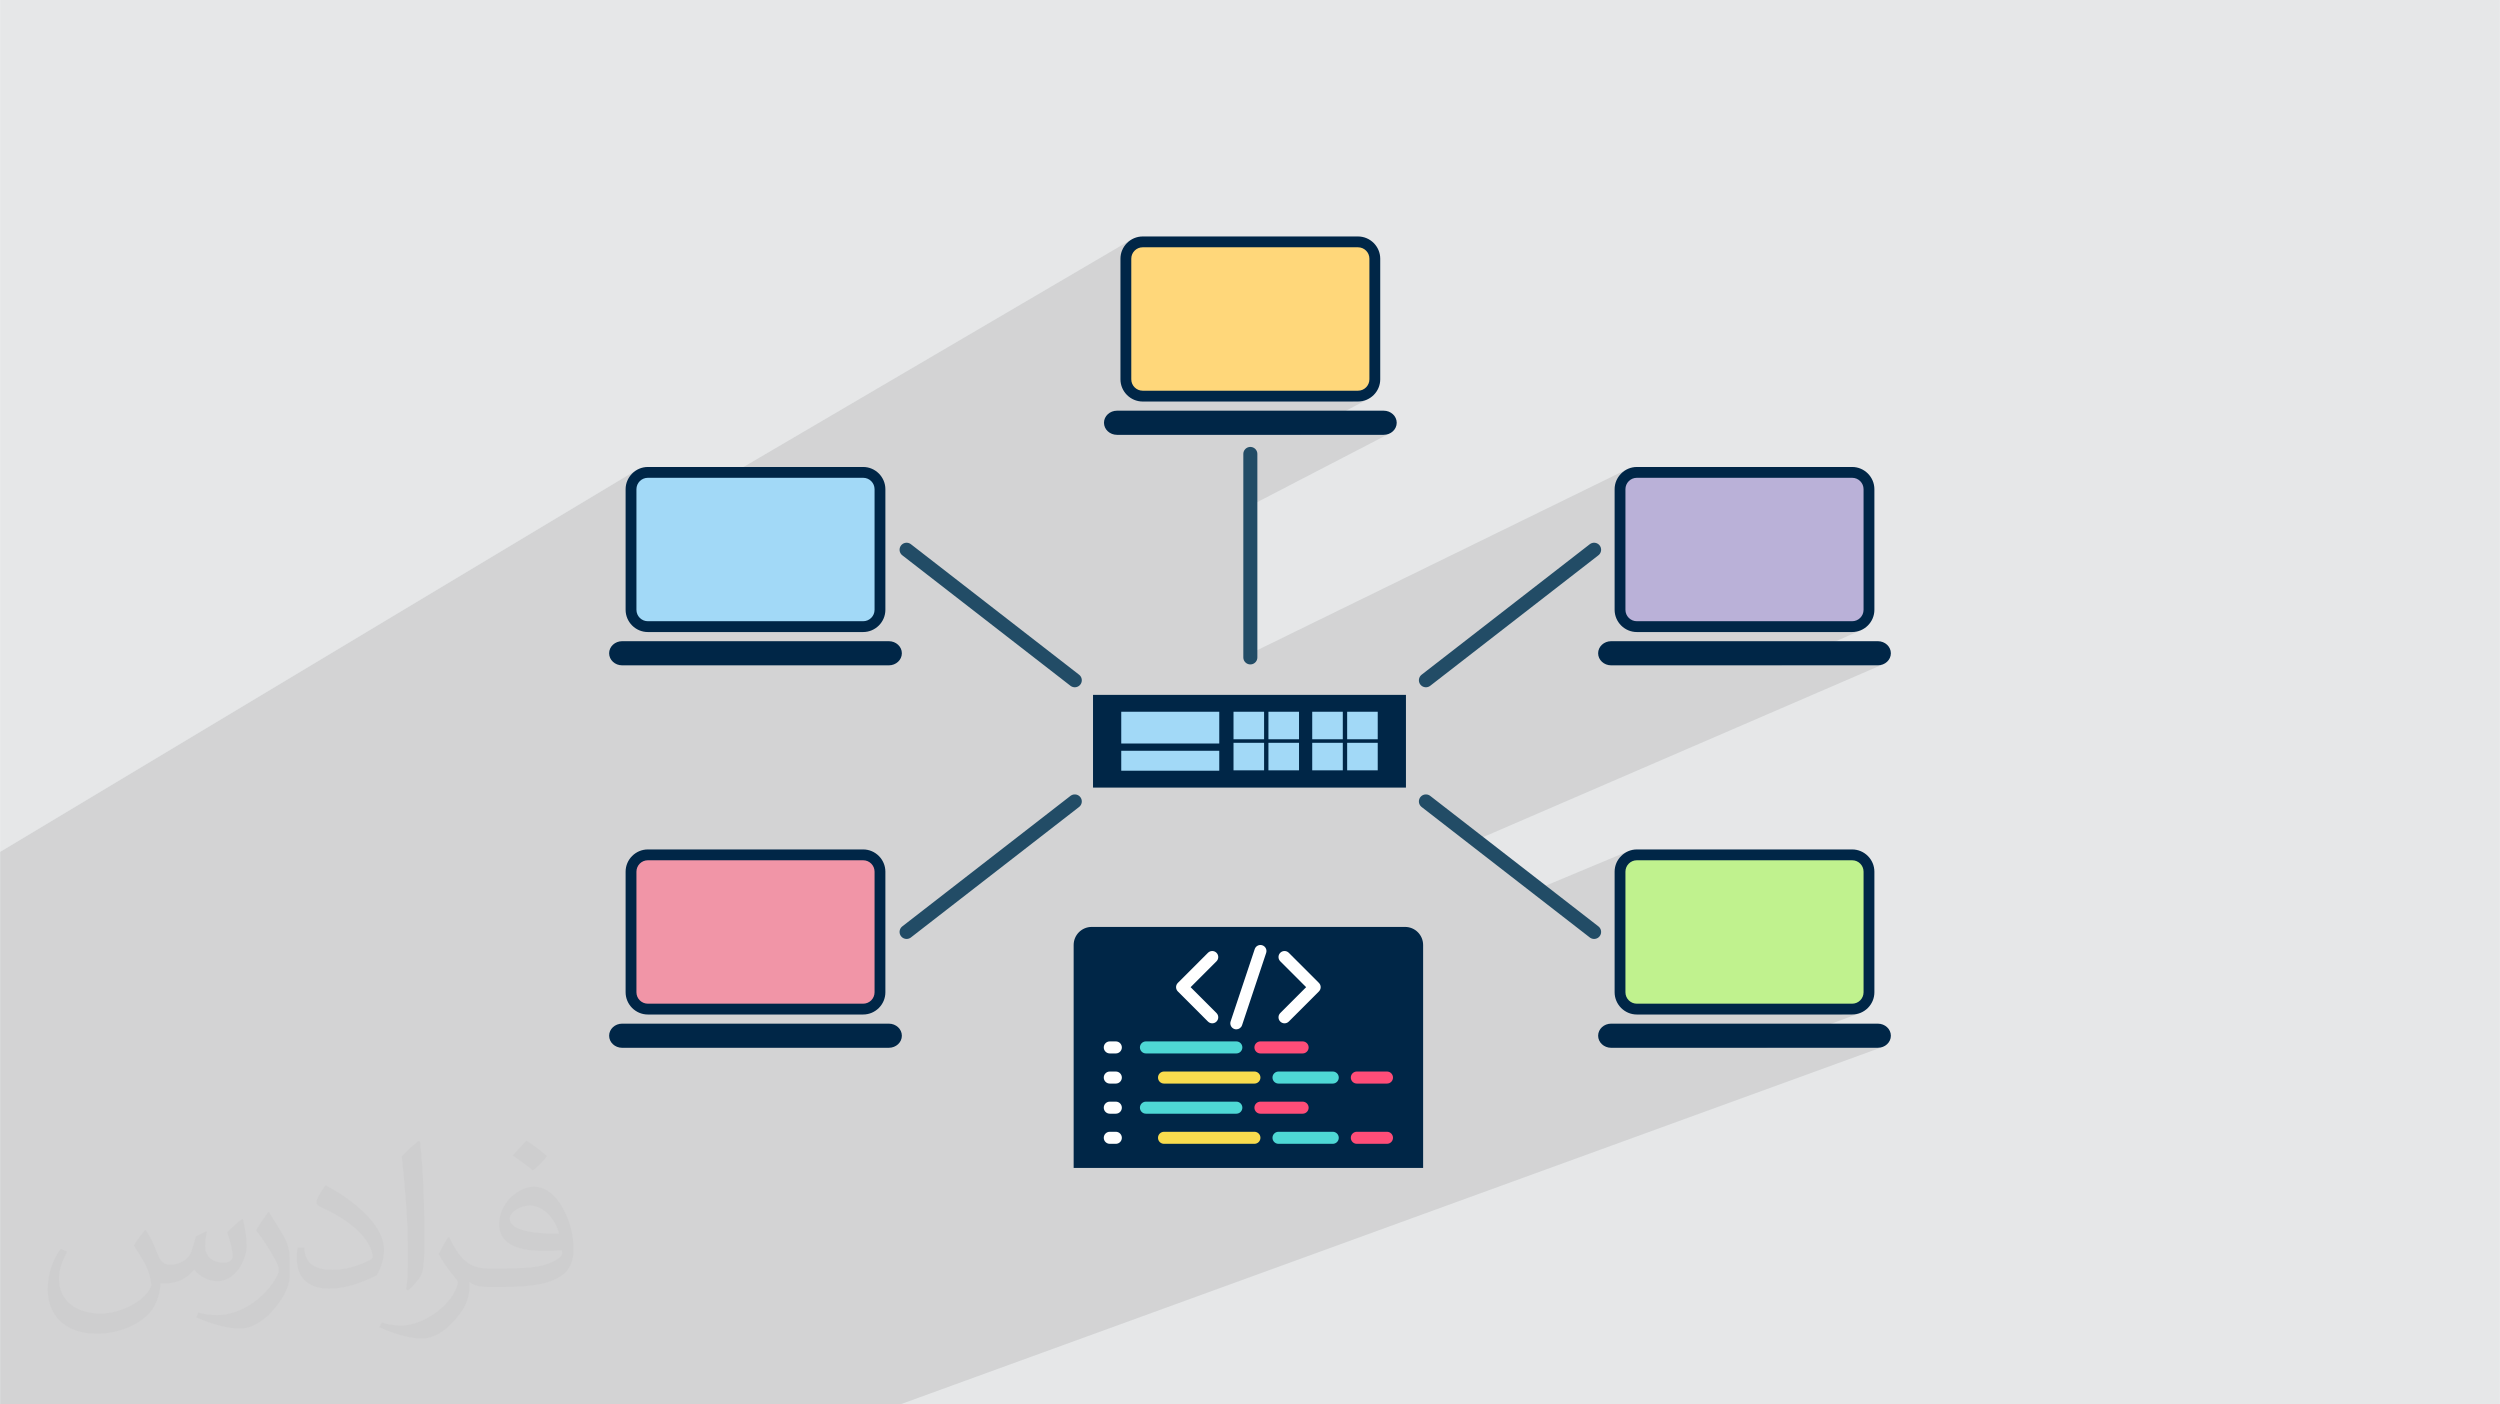<?xml version="1.0" encoding="UTF-8"?>
<!DOCTYPE svg PUBLIC "-//W3C//DTD SVG 1.0//EN" "http://www.w3.org/TR/2001/REC-SVG-20010904/DTD/svg10.dtd">
<!-- Creator: CorelDRAW -->
<svg xmlns="http://www.w3.org/2000/svg" xml:space="preserve" width="3.708in" height="2.083in" version="1.0" style="shape-rendering:geometricPrecision; text-rendering:geometricPrecision; image-rendering:optimizeQuality; fill-rule:evenodd; clip-rule:evenodd"
viewBox="0 0 3702.73 2080.18"
 xmlns:xlink="http://www.w3.org/1999/xlink"
 xmlns:xodm="http://www.corel.com/coreldraw/odm/2003">
 <defs>
  <style type="text/css">
   <![CDATA[
    .str0 {stroke:#224C66;stroke-width:20.8;stroke-linecap:round;stroke-linejoin:round;stroke-miterlimit:2.613}
    .fil5 {fill:none}
    .fil3 {fill:#002647}
    .fil4 {fill:#A2D9F7}
    .fil9 {fill:#BAB1D8}
    .fil8 {fill:#C0F28E}
    .fil0 {fill:#E6E7E8}
    .fil10 {fill:#F195A7}
    .fil6 {fill:#FFD77A}
    .fil7 {fill:#002647;fill-rule:nonzero}
    .fil12 {fill:#4ED8D5;fill-rule:nonzero}
    .fil14 {fill:#F9DC4E;fill-rule:nonzero}
    .fil13 {fill:#FF4D78;fill-rule:nonzero}
    .fil11 {fill:white;fill-rule:nonzero}
    .fil2 {fill:#373435;fill-opacity:0.031}
    .fil1 {fill:#2B2A29;fill-opacity:0.102}
   ]]>
  </style>
 </defs>
 <g id="Layer_x0020_1">
  <polygon class="fil0" points="-0,0 3702.73,0 3702.73,2080.18 -0,2080.18 "/>
  <path class="fil1" d="M2800.61 967.61l-41.27 17.89 21.95 0 3.89 -0.36 3.62 -1.05 -602.84 260.44 92.57 71.82 133.05 -55.57 -2.87 1.39 -2.71 1.65 -2.54 1.9 -2.34 2.13 -0.03 0.03 -2.13 2.34 -1.9 2.54 -1.65 2.71 -0.09 0.18 17.99 -7.5 4.27 -1.45 4.58 -0.51 -27.88 11.61 -0 0.01 27.88 -11.61 179.3 0 199.16 -298.59 -199.16 298.59 144 0 4.58 0.5 4.27 1.45 3.86 2.3 3.36 3.04 2.77 3.68 2.1 4.23 1.32 4.67 0.46 5.02 0 178.65 -0.46 5.02 -1.32 4.67 -2.1 4.23 -2.77 3.69 -3.36 3.04 -3.86 2.3 -26.78 9.97 15.76 0 3.35 -0.17 3.25 -0.5 3.14 -0.81 3.02 -1.11 -139.79 51.92 165.05 -0 3.89 -0.36 3.62 -1.05 -497.86 181.14 -232.41 348.45 232.41 -348.45 -443.03 161.19 -134.16 187.26 134.16 -187.26 -40.24 14.64 -94.82 172.61 94.82 -172.61 -199.75 72.68 -66.56 99.93 66.56 -99.93 -274.66 99.93 -53.58 0 -85.61 0 -4.69 0 -12.79 0 -8.28 0 -11.33 0 -2.44 0 -16.32 0 -27.78 0 -70 0 -13.97 0 -22.12 0 -5.73 0 -27.72 0 -10.69 0 -1.43 0 -1.65 0 -7.04 0 -0.01 0 -19.66 0 -0.93 0 -4.66 0 -27.9 0 -5.55 0 -0.07 0 -14.24 0 -0.08 0 -6.53 0 -10.09 0 -1.46 0 -1.93 0 -8.53 0 -5.17 0 -1.43 0 -6.29 0 -1.72 0 -3.59 0 -0.61 0 -7.78 0 -1.22 0 -11.6 0 -5.21 0 -9.98 0 -18.02 0 -1.44 0 -7.81 0 -1.43 0 -2.14 0 -12.85 0 -9.25 0 -1.45 0 -2.26 0 -0.42 0c-250.5,0 -502.4,0 -731.13,0l-5.64 0 0 -0.02 0 -4.05 0 -7.63 0 -1.34 0 -4.52 0 -57.48 0 -9.29 0 -11.61 0 -23.17 0 -3.66 0 -5.68 0 -7.97 0 -4.02 0 -0.04 0 -5.01 0 -0.04 0 -12.2 0 -6.59 0 -26.86c0,-288.87 0,-213.29 0,-603.03l0 -7.67 0 -0 0 -0.5 0 -0 0 -5.59 0 -2.86 0 -6.48 0 -0.01 0 -0.96 943.81 -566.24 -2.71 1.65 -2.54 1.9 -2.34 2.13 -0.03 0.03 -2.13 2.34 -1.9 2.54 -1.65 2.72 -1.39 2.87 -0.63 1.72 16.07 -9.62 3.86 -2.3 4.27 -1.45 4.58 -0.51 0 0 130.29 0 589.23 -345.46 -2.71 1.65 -2.54 1.9 -2.34 2.13 -0.03 0.03 -2.13 2.34 -1.9 2.54 -1.65 2.71 -1.39 2.87 -0.51 1.4 19.81 -11.59 4.27 -1.45 4.58 -0.51 -0 0 323.3 0 4.58 0.5 4.27 1.45 3.86 2.3 3.36 3.04 2.77 3.69 2.1 4.23 1.32 4.67 0.46 5.02 0 178.65 -0.46 5.02 -1.32 4.67 -2.1 4.23 -2.77 3.69 -3.36 3.04 -3.86 2.3 -18.86 9.97 7.83 0 3.35 -0.17 3.25 -0.5 3.14 -0.81 3.02 -1.11 2.87 -1.39 -101.01 53.31 123.39 0 3.89 -0.36 3.62 -1.05 3.28 -1.65 -208.28 108.06 0 218.95 556.84 -272.36 -2.71 1.65 -2.54 1.9 -2.34 2.13 -0.03 0.03 -2.13 2.34 -1.9 2.54 -1.65 2.72 -0.9 1.86 18.8 -9.18 4.27 -1.45 4.58 -0.51 323.3 0 4.58 0.51 4.27 1.45 3.86 2.3 3.36 3.04 2.77 3.69 2.1 4.23 1.32 4.67 0.46 5.02 0 178.64 -0.46 5.02 -1.32 4.67 -2.1 4.23 -2.77 3.69 -3.36 3.04 -3.86 2.3 -22.62 9.97 11.6 0 3.35 -0.17 3.25 -0.5 3.14 -0.81 3.02 -1.11 -118.05 51.92 121.35 0 41.27 -17.89z"/>
  <path class="fil2" d="M215.96 1821.93c7.07,10.71 11.65,21.01 16.13,32.45 3.33,6.66 5.09,18.93 20.7,18.93 4.57,0 11.13,-1.35 16.95,-4.57 6.55,-3.44 11.54,-8.64 14.15,-16.53l6.24 -21.01 15.19 -7.49 1.04 1.04c-2.08,7.91 -2.59,15.5 -2.59,21.43 0,17.57 15.19,24.23 27.25,24.23 7.07,0 13.42,-3.44 13.42,-9.89 0,-8.32 -3.53,-22.47 -8.12,-35.16 7.07,-7.07 14.15,-14.15 22.26,-19.87l1.25 0.63c3.53,14.98 5.51,29.75 5.51,39.63 0,9.67 -4.27,20.39 -7.8,27.36 -7.28,13.73 -20.18,24.65 -35.78,24.65 -11.85,0 -25.06,-5.93 -34.12,-16.95l-0.52 0c-8.53,10.61 -21.74,20.18 -42.86,20.18l-6.55 0c-1.04,13.94 -4.05,23.81 -8.64,32.66 -12.58,24.54 -49.92,41.92 -85.08,41.92 -48.89,0 -73.43,-28.19 -73.43,-65.73 0,-23.19 7.59,-44.72 19.24,-60.01l9.56 3.95c-7.28,13.94 -12.17,27.04 -12.17,39.94 0,35.16 28.61,51.9 61.58,51.9 30.58,0 68.44,-19.45 75.31,-42.02 -2.59,-24.65 -11.85,-36.19 -26,-58.66 4.27,-7.49 9.78,-14.98 16.64,-22.98l1.25 0 0 0 0 0 -0.01 -0.04zm563.83 -132.3c10.3,6.45 20.39,14.04 30.27,22.78 -5.51,7.8 -12.38,14.88 -20.91,21.12 -9.89,-8.01 -19.76,-14.88 -29.86,-22.16 6.86,-7.7 13.63,-15.08 20.49,-21.74l0 0 0 0 0 0 0 0 0 0 0.01 0zm5.3 96.11c-16.64,0 -30.27,10.92 -30.27,19.03 0,17.38 33.28,22.78 73.12,22.56 -4.99,-20.39 -22.47,-41.61 -42.86,-41.61l0 0.01zm-37.35 92.99c21.64,0 40.57,-0.63 55.02,-4.27 16.13,-4.05 29.75,-12.17 29.75,-17.78 0,-1.46 0,-3.22 -0.52,-4.68 -9.05,0.83 -19.45,0.83 -28.5,0.83 -29.33,0 -51.79,-6.66 -60.64,-23.09 -2.19,-4.57 -3.74,-9.67 -3.74,-15.5 0,-15.92 6.86,-31.41 18.93,-42.13 10.08,-8.84 21.22,-14.35 32.55,-14.35 20.49,0 36.81,16.44 48.26,42.34 6.24,14.15 10.5,30.47 10.5,51.07 0,13.73 -3.74,25.27 -12.27,33.8 -15.92,15.4 -45.24,21.22 -90.17,21.22l-20.39 0 0 0 -5.3 0c-11.13,0 -19.14,-1.98 -25.48,-6.86l-1.04 0c0.31,2.59 0.52,5.09 0.52,7.49 0,10.08 -3.33,22.98 -10.08,33.28 -19.97,29.64 -41.61,42.53 -60.33,42.53 -18.93,0 -42.13,-7.28 -63.03,-16.75l3.74 -7.28c6.76,2.81 16.13,4.68 29.02,4.68 33.8,0 78.21,-32.45 83.72,-64.17 -1.25,-2.59 -3.53,-6.03 -6.76,-9.67 -9.89,-11.75 -16.13,-21.53 -21.95,-31.82 4.99,-9.89 9.56,-17.78 13.83,-24.96l1.77 -0.21c14.46,29.44 27.56,46.28 56.78,46.28l4.57 0 0 0 21.22 0 0 0 0 0 0 0 0 0 0 0 0.04 0zm-146.45 31.1c2.5,-13.52 2.7,-28.7 2.7,-42.86l0 -21.01c0,-39.21 -4.99,-96.2 -9.05,-133.34 7.07,-7.59 16.95,-16.53 24.75,-22.56l2.29 0.63c5.3,46.7 6.55,100.79 6.55,150.81 0,13.11 -0.52,25.9 -1.77,35.26 -0.73,11.85 -7.59,20.8 -22.26,34.53l-3.22 -1.46zm-150.71 -61.89c0.73,18.41 9.78,32.87 41.4,32.87 19.66,0 36.3,-5.09 54.71,-13.83 3.33,-1.46 5.09,-3.44 5.09,-5.09 0,-11.54 -8.84,-26.83 -23.71,-40.77 -14.46,-13.11 -33.6,-24.65 -51.48,-32.35 -6.14,-2.59 -8.12,-5.3 -8.12,-7.91 0,-5.3 7.07,-16.44 12.9,-24.44l1.98 -0.21c20.49,10.71 43.38,26.63 60.33,44.3 15.4,16.33 24.96,32.87 24.96,50.86 0,13.31 -4.05,25.79 -10.61,37.44 -22.47,11.33 -46.39,19.97 -70.1,19.97 -28.81,0 -48.47,-13.52 -48.47,-45.24 0,-3.44 0,-8.73 1.25,-15.61l9.89 0 0 0 0 0 0 0 0 0 0 0 -0.01 0zm-52.11 -52.32l17.89 28.92c6.55,10.71 12.69,22.37 12.69,40.77l0 23.5c0,19.03 -12.17,39.42 -31.82,59.6 -15.4,13.63 -29.02,19.45 -41.61,19.45 -18.72,0 -40.15,-5.82 -64.9,-16.44l2.81 -7.28c7.8,2.08 16.84,3.84 27.98,3.84 35.58,-0.21 71.97,-26.21 88.61,-57.93 1.98,-3.64 2.7,-7.07 2.7,-9.47 0,-3.64 -1.98,-7.7 -3.53,-11.33 -9.05,-17.05 -19.14,-32.66 -30.27,-47.12 5.82,-9.16 11.65,-17.99 17.99,-26.73l1.46 0.21 0 0 0 0 0 0 0 0 0 0 -0.01 0z"/>
  <g id="_2333483887376">
   <rect class="fil3" x="1618.85" y="1029.24" width="463.5" height="137.34"/>
   <rect class="fil4" x="1660.66" y="1054.23" width="145.17" height="47.05"/>
   <rect class="fil4" x="1660.66" y="1112.04" width="145.17" height="29.53"/>
   <rect class="fil4" x="1826.94" y="1054.23" width="45.28" height="40.76"/>
   <rect class="fil4" x="1826.94" y="1100.25" width="45.28" height="40.76"/>
   <rect class="fil4" x="1878.68" y="1054.23" width="45.28" height="40.76"/>
   <rect class="fil4" x="1878.68" y="1100.25" width="45.28" height="40.76"/>
   <rect class="fil4" x="1943.53" y="1054.23" width="45.28" height="40.76"/>
   <rect class="fil4" x="1943.53" y="1100.25" width="45.28" height="40.76"/>
   <rect class="fil4" x="1995.27" y="1054.23" width="45.28" height="40.76"/>
   <rect class="fil4" x="1995.27" y="1100.25" width="45.28" height="40.76"/>
   <line class="fil5 str0" x1="1851.87" y1="672.38" x2="1851.87" y2= "973.75" />
   <line class="fil5 str0" x1="2361.04" y1="814.28" x2="2111.92" y2= "1007.58" />
   <line class="fil5 str0" x1="2361.04" y1="1380.36" x2="2111.92" y2= "1187.07" />
   <line class="fil5 str0" x1="1342.71" y1="814.28" x2="1591.83" y2= "1007.58" />
   <line class="fil5 str0" x1="1342.71" y1="1380.36" x2="1591.83" y2= "1187.07" />
   <path class="fil6" d="M1690.22 358.27l323.3 0c12.55,-0 22.73,11.15 22.73,24.91l0 178.65c0,13.75 -10.18,24.91 -22.73,24.91l-323.3 0c-12.54,0 -22.72,-11.16 -22.72,-24.91l-0 -178.65c0,-13.75 10.18,-24.91 22.73,-24.91z"/>
   <path class="fil7" d="M1692.41 350.25l318.93 0c9.03,0 17.25,3.7 23.23,9.67l0.03 0.03c5.96,5.98 9.67,14.2 9.67,23.23l0 178.65c0,9.03 -3.71,17.25 -9.67,23.22l-0.03 0.03c-5.98,5.96 -14.2,9.67 -23.23,9.67l-318.93 0c-9.03,0 -17.25,-3.7 -23.23,-9.67l-0.03 -0.03c-5.96,-5.98 -9.67,-14.2 -9.67,-23.22l0 -178.65c0,-9.03 3.7,-17.25 9.67,-23.23l0.03 -0.03c5.98,-5.96 14.2,-9.67 23.23,-9.67zm318.93 16.03l-318.93 0c-4.66,0 -8.88,1.89 -11.92,4.94l-0.03 0.03c-3.05,3.04 -4.94,7.26 -4.94,11.92l0 178.65c0,4.66 1.89,8.88 4.94,11.92l0.03 0.03c3.04,3.05 7.26,4.94 11.92,4.94l318.93 0c4.66,0 8.88,-1.89 11.92,-4.94l0.03 -0.03c3.04,-3.04 4.94,-7.26 4.94,-11.92l0 -178.65c0,-4.66 -1.89,-8.88 -4.94,-11.92l-0.03 -0.03c-3.04,-3.04 -7.26,-4.94 -11.92,-4.94z"/>
   <path class="fil3" d="M1654.39 608.3l394.97 0c10.66,0 19.32,8.01 19.32,17.89l0 0c-0,9.87 -8.66,17.89 -19.32,17.89l-394.97 0c-10.66,-0 -19.31,-8.02 -19.31,-17.89l-0 0c0,-9.87 8.66,-17.89 19.32,-17.89z"/>
   <path class="fil8" d="M2422.16 1266.21l323.3 0c12.55,-0 22.73,11.15 22.73,24.91l0 178.65c0,13.75 -10.18,24.91 -22.73,24.91l-323.3 0c-12.55,-0 -22.73,-11.16 -22.73,-24.92l0 -178.64c-0,-13.76 10.17,-24.92 22.72,-24.92z"/>
   <path class="fil7" d="M2424.35 1258.19l318.93 0c9.03,0 17.25,3.7 23.23,9.67l0.03 0.03c5.96,5.98 9.67,14.2 9.67,23.22l0 178.65c0,9.03 -3.7,17.25 -9.67,23.23l-0.03 0.03c-5.98,5.96 -14.2,9.67 -23.23,9.67l-318.93 0c-9.03,0 -17.25,-3.7 -23.22,-9.67l-0.03 -0.03c-5.96,-5.98 -9.67,-14.2 -9.67,-23.23l0 -178.65c0,-9.02 3.7,-17.25 9.67,-23.22l0.03 -0.03c5.98,-5.96 14.2,-9.67 23.22,-9.67zm318.93 16.03l-318.93 0c-4.66,0 -8.88,1.89 -11.92,4.94l-0.03 0.03c-3.05,3.04 -4.94,7.27 -4.94,11.92l0 178.65c0,4.66 1.89,8.88 4.94,11.92l0.03 0.03c3.04,3.04 7.26,4.94 11.92,4.94l318.93 0c4.66,0 8.88,-1.89 11.92,-4.94l0.03 -0.03c3.04,-3.04 4.94,-7.26 4.94,-11.92l0 -178.65c0,-4.65 -1.89,-8.88 -4.94,-11.92l-0.03 -0.03c-3.04,-3.05 -7.26,-4.94 -11.92,-4.94z"/>
   <path class="fil3" d="M2386.33 1516.23l394.97 0c10.66,-0 19.32,8.01 19.32,17.88l0 0c0,9.87 -8.65,17.88 -19.32,17.88l-394.97 0.01c-10.66,-0.01 -19.32,-8.02 -19.32,-17.89l-0 0c0,-9.88 8.66,-17.89 19.32,-17.89z"/>
   <path class="fil9" d="M2422.16 699.7l323.3 0c12.55,0 22.73,11.16 22.73,24.91l0 178.64c0,13.75 -10.18,24.91 -22.73,24.91l-323.3 0c-12.55,0 -22.73,-11.16 -22.73,-24.91l0 -178.64c-0,-13.75 10.17,-24.91 22.72,-24.91z"/>
   <path class="fil7" d="M2424.35 691.68l318.93 0c9.03,0 17.25,3.7 23.23,9.67l0.03 0.03c5.96,5.98 9.67,14.21 9.67,23.23l0 178.65c0,9.03 -3.7,17.25 -9.67,23.22l-0.03 0.03c-5.98,5.96 -14.2,9.67 -23.23,9.67l-318.93 0c-9.03,0 -17.25,-3.7 -23.22,-9.67l-0.03 -0.03c-5.96,-5.98 -9.67,-14.2 -9.67,-23.22l0 -178.65c0,-9.02 3.7,-17.25 9.67,-23.23l0.03 -0.03c5.98,-5.96 14.2,-9.67 23.22,-9.67zm318.93 16.03l-318.93 0c-4.66,0 -8.88,1.89 -11.92,4.94l-0.03 0.03c-3.05,3.04 -4.94,7.27 -4.94,11.92l0 178.65c0,4.66 1.89,8.88 4.94,11.92l0.03 0.03c3.04,3.05 7.26,4.94 11.92,4.94l318.93 0c4.66,0 8.88,-1.89 11.92,-4.94l0.03 -0.03c3.04,-3.04 4.94,-7.26 4.94,-11.92l0 -178.65c0,-4.65 -1.89,-8.88 -4.94,-11.92l-0.03 -0.03c-3.04,-3.05 -7.26,-4.94 -11.92,-4.94z"/>
   <path class="fil3" d="M2386.33 949.72l394.97 0c10.66,0 19.32,8.02 19.32,17.89l0 0c0,9.87 -8.65,17.89 -19.32,17.89l-394.97 0c-10.66,0 -19.32,-8.01 -19.32,-17.89l-0 0c0,-9.87 8.66,-17.89 19.32,-17.89z"/>
   <path class="fil10" d="M957.26 1266.21l323.3 0c12.55,-0 22.73,11.15 22.73,24.91l-0 178.65c0,13.75 -10.17,24.91 -22.72,24.91l-323.3 0c-12.54,-0 -22.72,-11.16 -22.72,-24.92l-0 -178.64c0,-13.76 10.18,-24.92 22.73,-24.92z"/>
   <path class="fil7" d="M959.45 1258.19l318.93 0c9.03,0 17.25,3.7 23.22,9.67l0.03 0.03c5.96,5.98 9.67,14.2 9.67,23.22l0 178.65c0,9.03 -3.7,17.25 -9.67,23.23l-0.03 0.03c-5.98,5.96 -14.2,9.67 -23.22,9.67l-318.93 0c-9.03,0 -17.25,-3.7 -23.23,-9.67l-0.03 -0.03c-5.96,-5.98 -9.67,-14.2 -9.67,-23.23l0 -178.65c0,-9.02 3.7,-17.25 9.67,-23.22l0.03 -0.03c5.98,-5.96 14.2,-9.67 23.23,-9.67zm318.93 16.03l-318.93 0c-4.66,0 -8.88,1.89 -11.92,4.94l-0.03 0.03c-3.04,3.04 -4.94,7.27 -4.94,11.92l0 178.65c0,4.66 1.89,8.88 4.94,11.92l0.03 0.03c3.04,3.04 7.26,4.94 11.92,4.94l318.93 0c4.66,0 8.88,-1.89 11.92,-4.94l0.03 -0.03c3.05,-3.04 4.94,-7.26 4.94,-11.92l0 -178.65c0,-4.65 -1.89,-8.88 -4.94,-11.92l-0.03 -0.03c-3.04,-3.05 -7.26,-4.94 -11.92,-4.94z"/>
   <path class="fil3" d="M921.42 1516.23l394.97 0c10.67,-0 19.32,8.01 19.32,17.88l0 0c0,9.87 -8.65,17.88 -19.32,17.88l-394.97 0.01c-10.66,-0.01 -19.31,-8.02 -19.31,-17.89l-0 0c0,-9.88 8.66,-17.89 19.32,-17.89z"/>
   <path class="fil4" d="M957.26 699.7l323.3 0c12.55,0 22.73,11.16 22.73,24.91l-0 178.64c0,13.75 -10.17,24.91 -22.72,24.91l-323.3 0c-12.54,0 -22.72,-11.16 -22.72,-24.91l-0 -178.64c0,-13.75 10.18,-24.91 22.73,-24.91z"/>
   <path class="fil7" d="M959.45 691.68l318.93 0c9.03,0 17.25,3.7 23.22,9.67l0.03 0.03c5.96,5.98 9.67,14.21 9.67,23.23l0 178.65c0,9.03 -3.7,17.25 -9.67,23.22l-0.03 0.03c-5.98,5.96 -14.2,9.67 -23.22,9.67l-318.93 0c-9.03,0 -17.25,-3.7 -23.23,-9.67l-0.03 -0.03c-5.96,-5.98 -9.67,-14.2 -9.67,-23.22l0 -178.65c0,-9.02 3.7,-17.25 9.67,-23.23l0.03 -0.03c5.98,-5.96 14.2,-9.67 23.23,-9.67zm318.93 16.03l-318.93 0c-4.66,0 -8.88,1.89 -11.92,4.94l-0.03 0.03c-3.04,3.04 -4.94,7.27 -4.94,11.92l0 178.65c0,4.66 1.89,8.88 4.94,11.92l0.03 0.03c3.04,3.05 7.26,4.94 11.92,4.94l318.93 0c4.66,0 8.88,-1.89 11.92,-4.94l0.03 -0.03c3.05,-3.04 4.94,-7.26 4.94,-11.92l0 -178.65c0,-4.65 -1.89,-8.88 -4.94,-11.92l-0.03 -0.03c-3.04,-3.05 -7.26,-4.94 -11.92,-4.94z"/>
   <path class="fil3" d="M921.42 949.72l394.97 0c10.67,0 19.32,8.02 19.32,17.89l0 0c0,9.87 -8.65,17.89 -19.32,17.89l-394.97 0c-10.66,0 -19.31,-8.01 -19.31,-17.89l-0 0c0,-9.87 8.66,-17.89 19.32,-17.89z"/>
   <g>
    <path class="fil7" d="M2107.79 1399.72l0 330.22 -517.63 0 0 -330.22c0,-14.81 11.96,-26.77 26.77,-26.77l464.09 0c14.81,0 26.77,11.96 26.77,26.77l-0 -0z"/>
    <path class="fil11" d="M1795.42 1515.74c-2.28,0 -4.57,-0.88 -6.31,-2.61l-44.63 -44.63c-3.49,-3.49 -3.49,-9.13 0,-12.62l44.63 -44.62c3.49,-3.49 9.13,-3.49 12.62,0 3.49,3.49 3.49,9.13 0,12.62l-38.32 38.32 38.32 38.31c3.49,3.49 3.49,9.13 0,12.62 -1.74,1.74 -4.03,2.61 -6.31,2.61l0 -0z"/>
    <path class="fil11" d="M1902.52 1515.74c-2.28,0 -4.57,-0.88 -6.31,-2.61 -3.49,-3.49 -3.49,-9.13 0,-12.62l38.31 -38.32 -38.31 -38.32c-3.49,-3.49 -3.49,-9.13 0,-12.62 3.49,-3.49 9.13,-3.49 12.62,0l44.62 44.62c3.49,3.49 3.49,9.13 0,12.62l-44.62 44.63c-1.74,1.74 -4.03,2.61 -6.31,2.61l0 0z"/>
    <path class="fil11" d="M1831.12 1524.66c-0.93,0 -1.88,-0.15 -2.82,-0.46 -4.67,-1.55 -7.2,-6.6 -5.64,-11.29l35.7 -107.1c1.56,-4.67 6.57,-7.22 11.29,-5.64 4.67,1.55 7.2,6.6 5.64,11.29l-35.7 107.1c-1.25,3.74 -4.73,6.1 -8.46,6.1l-0.01 0z"/>
    <path class="fil11" d="M1652.62 1560.36l-8.92 0c-4.93,0 -8.93,-3.99 -8.93,-8.92 0,-4.94 3.99,-8.93 8.93,-8.93l8.92 0c4.94,0 8.93,3.99 8.93,8.92 0,4.94 -3.99,8.93 -8.93,8.93l0 -0z"/>
    <path class="fil12" d="M1831.12 1560.36l-133.87 0c-4.94,0 -8.93,-3.99 -8.93,-8.92 0,-4.94 3.99,-8.93 8.93,-8.93l133.87 0c4.94,0 8.93,3.99 8.93,8.92 0,4.94 -3.99,8.93 -8.93,8.93l0 -0z"/>
    <path class="fil13" d="M1929.29 1560.36l-62.47 0c-4.93,0 -8.92,-3.99 -8.92,-8.92 0,-4.94 3.99,-8.93 8.92,-8.93l62.47 0c4.94,0 8.93,3.99 8.93,8.92 0,4.94 -3.99,8.93 -8.93,8.93l0 -0z"/>
    <path class="fil11" d="M1652.62 1604.99l-8.92 0c-4.93,0 -8.93,-3.99 -8.93,-8.93 0,-4.93 3.99,-8.92 8.93,-8.92l8.92 0c4.94,0 8.93,3.99 8.93,8.93 0,4.93 -3.99,8.92 -8.93,8.92l0 0z"/>
    <path class="fil14" d="M1857.9 1604.99l-133.88 0c-4.93,0 -8.92,-3.99 -8.92,-8.93 0,-4.93 3.99,-8.92 8.92,-8.92l133.88 0c4.93,0 8.92,3.99 8.92,8.93 0,4.93 -3.99,8.92 -8.92,8.92l0 0z"/>
    <path class="fil12" d="M1973.92 1604.99l-80.32 0c-4.94,0 -8.93,-3.99 -8.93,-8.93 0,-4.93 3.99,-8.92 8.93,-8.92l80.32 0c4.93,0 8.92,3.99 8.92,8.93 0,4.93 -3.99,8.92 -8.92,8.92l0 0z"/>
    <path class="fil11" d="M1652.62 1649.61l-8.92 0c-4.93,0 -8.93,-3.99 -8.93,-8.93 0,-4.93 3.99,-8.92 8.93,-8.92l8.92 0c4.94,0 8.93,3.99 8.93,8.92 0,4.94 -3.99,8.93 -8.93,8.93z"/>
    <path class="fil12" d="M1831.12 1649.61l-133.87 0c-4.94,0 -8.93,-3.99 -8.93,-8.93 0,-4.93 3.99,-8.92 8.93,-8.92l133.87 0c4.94,0 8.93,3.99 8.93,8.92 0,4.94 -3.99,8.93 -8.93,8.93z"/>
    <path class="fil13" d="M1929.29 1649.61l-62.47 0c-4.93,0 -8.92,-3.99 -8.92,-8.93 0,-4.93 3.99,-8.92 8.92,-8.92l62.47 0c4.94,0 8.93,3.99 8.93,8.92 0,4.94 -3.99,8.93 -8.93,8.93z"/>
    <path class="fil11" d="M1652.62 1694.23l-8.92 0c-4.93,0 -8.93,-3.99 -8.93,-8.92 0,-4.94 3.99,-8.93 8.93,-8.93l8.92 0c4.94,0 8.93,3.99 8.93,8.93 0,4.93 -3.99,8.92 -8.93,8.92z"/>
    <path class="fil13" d="M2054.24 1604.99l-44.62 0c-4.94,0 -8.93,-3.99 -8.93,-8.93 0,-4.93 3.99,-8.92 8.93,-8.92l44.62 0c4.94,0 8.93,3.99 8.93,8.93 0,4.93 -3.99,8.92 -8.93,8.92l0 0z"/>
    <path class="fil14" d="M1857.9 1694.23l-133.88 0c-4.93,0 -8.92,-3.99 -8.92,-8.92 0,-4.94 3.99,-8.93 8.92,-8.93l133.88 0c4.93,0 8.92,3.99 8.92,8.93 0,4.93 -3.99,8.92 -8.92,8.92z"/>
    <path class="fil12" d="M1973.92 1694.23l-80.32 0c-4.94,0 -8.93,-3.99 -8.93,-8.92 0,-4.94 3.99,-8.93 8.93,-8.93l80.32 0c4.93,0 8.92,3.99 8.92,8.93 0,4.93 -3.99,8.92 -8.92,8.92z"/>
    <path class="fil13" d="M2054.24 1694.23l-44.62 0c-4.94,0 -8.93,-3.99 -8.93,-8.92 0,-4.94 3.99,-8.93 8.93,-8.93l44.62 0c4.94,0 8.93,3.99 8.93,8.93 0,4.93 -3.99,8.92 -8.93,8.92z"/>
   </g>
  </g>
 </g>
</svg>

